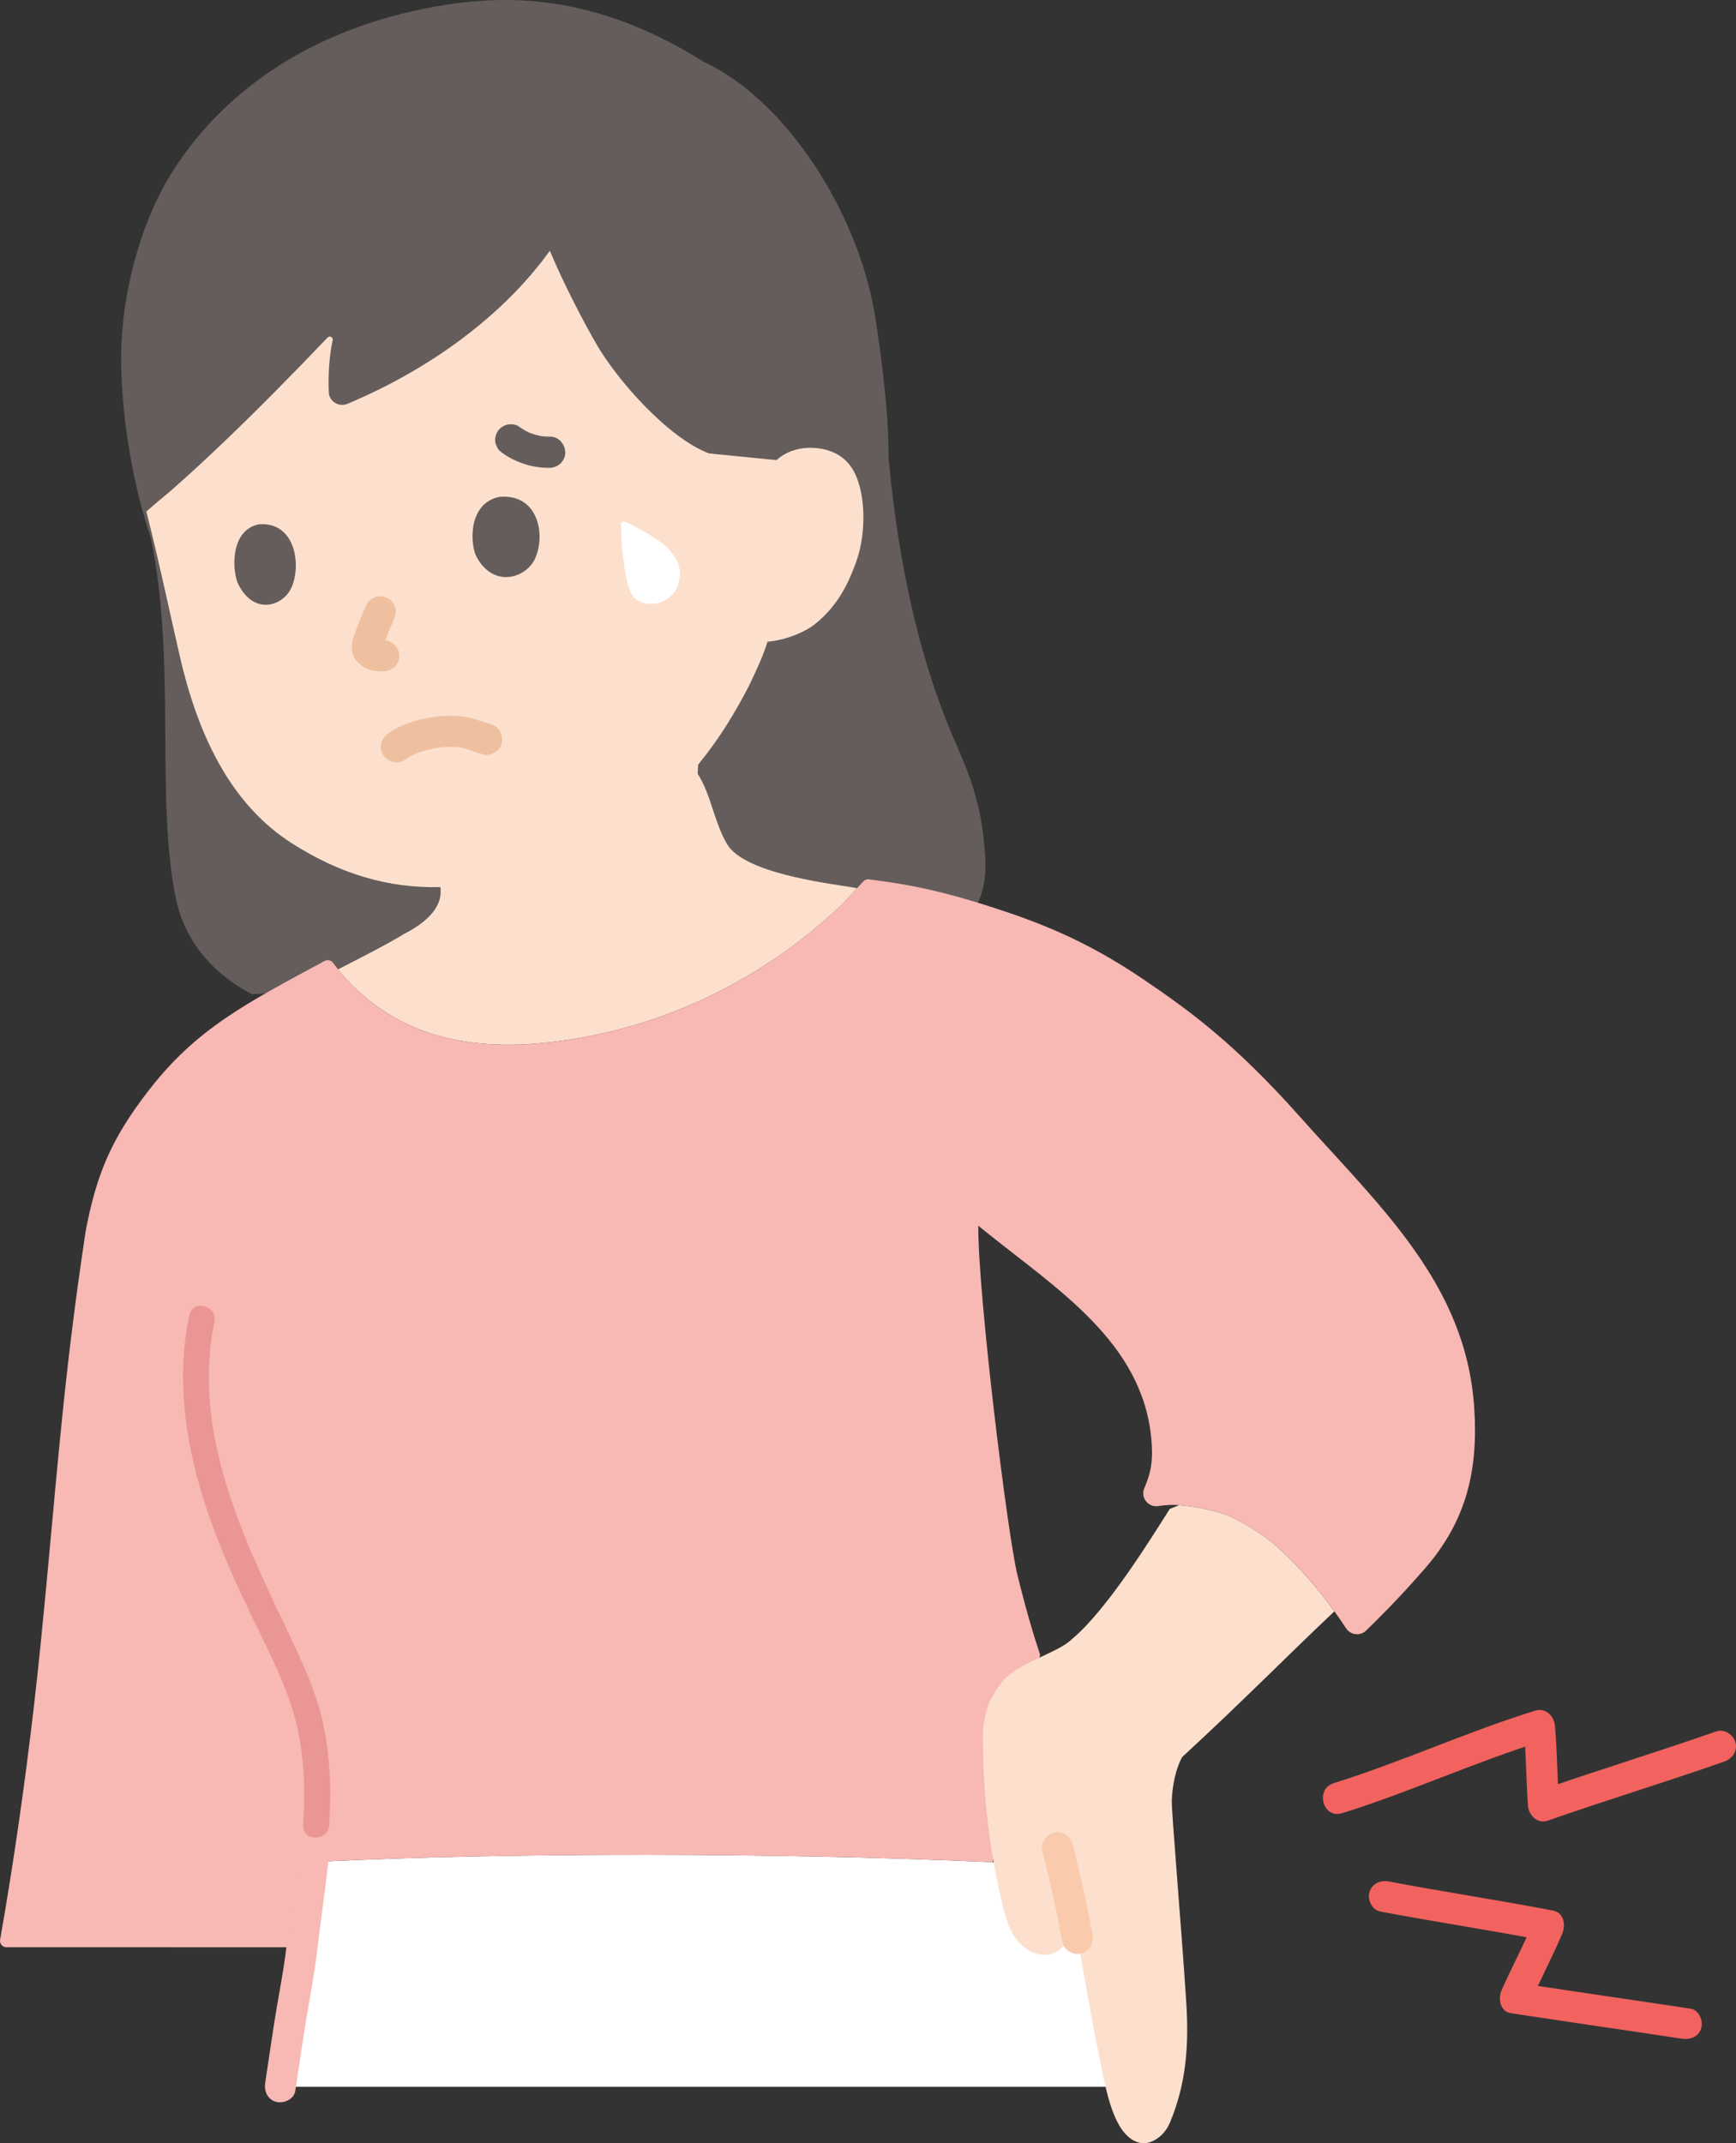 <?xml version="1.0" encoding="UTF-8"?><svg id="b" xmlns="http://www.w3.org/2000/svg" width="267.132" height="329.673" viewBox="0 0 267.132 329.673"><rect x="0" y="0" width="267.132" height="329.673" fill="#333333" stroke="none"/><defs><style>.e{fill:#ea9694;}.f{fill:#fff;}.g{fill:#f9cbac;}.h{fill:#f8b8b4;}.i{fill:#fce0cd;}.j{fill:#efc0a0;}.k{fill:#f2635f;}.l{fill:#645d5c;}</style></defs><g id="c"><g id="d"><path class="f" d="M50.795,286.294c-.599.028-1.193.057-1.782.086,0,0-.392.019-.932.041-.457,3.683-1.728,13.799-2.058,16.967-1.48,7.393-1.812,10.642-2.895,17.61h127.699c0-8.838.028-25.911.028-34.661-4.111,0-18.113.108-18.113.108-33.376-1.499-73.382-1.489-101.946-.151Z"/><path class="l" d="M143.406,146.257c9.001-5.494,8.432-12.086,8.073-16.041-.482-5.642-1.771-9.925-4.116-15.214-2.894-6.604-8.361-20.049-10.643-44.687.069-4.777-.572-10.897-1.189-15.621-.316-2.416-.619-4.456-.83-5.791-2.47-15.969-13.662-33.457-26.353-39.364C92.74-.228,79.555-1.28,66.817,1.036c-18.076,3.286-31.791,12.228-40.089,25.06-4.791,7.408-7.595,17.632-8.024,26.473-.398,8.198,1.15,20.256,4.482,30.092,4.01,19.046.661,40.026,3.892,55.617,1.013,4.957,4.199,10.694,11.678,14.664l104.651-6.685Z"/><path class="i" d="M42.6,59.958c2.651-2.677,5.271-5.38,7.819-8.043.317-.331.866-.042.772.407-.545,2.594-.705,5.262-.601,7.998.054,1.432,1.551,2.35,2.872,1.797,12.613-5.278,23.976-13.553,31.143-23.544,2.185,5.195,5.291,11.138,7.266,14.523,3.102,5.316,10.814,14.194,17.228,16.65l10.389,1.029c1.554-1.416,3.653-1.95,5.445-1.891,3.901.129,5.564,2.138,6.277,3.316,2.129,3.524,2.039,10.009.604,14.028-1.01,2.841-2.594,6.801-6.593,9.92-1.172.91-4.118,2.331-7.105,2.555-.202.58-.383,1.11-.383,1.11-.701,2.052-2.502,5.711-2.502,5.711-2.155,4.175-4.563,8.135-7.808,12.1l-.061,1.405c2.061,3.211,2.511,7.407,4.516,10.818,2.603,4.427,15.185,5.99,19.102,6.615l.905.163c-.125.134-.197.212-.197.212l-2.208,2.375c-12.472,11.742-27.545,18.907-43.844,20.985-6.287.79-12.774.793-18.963-1.1-5.701-1.762-10.791-5.159-14.652-9.985,3.631-1.871,7.621-3.89,10.123-5.435,2.748-1.392,6.139-3.816,5.613-7.223-8.06.198-15.481-2.038-22.882-6.762-8.97-5.726-13.954-15.672-16.802-27.066-.127-.509-.25-1.021-.369-1.535-1.603-6.939-3.177-14.501-5.087-22.017,0,0-.049-.194-.098-.388l1.577-1.368c.657-.57,1.699-1.396,2.555-2.154,5.225-4.604,10.651-9.851,15.952-15.204Z"/><path class="j" d="M62.196,116.936c.411-.291.841-.547,1.291-.773.112-.056.226-.111.34-.163.05-.023.434-.183.155-.072-.316.126.261-.096.263-.096.125-.046.252-.091.378-.134.552-.188,1.114-.344,1.683-.473.271-.062.544-.117.818-.166.137-.024.275-.043.412-.068.377-.071-.574.056.083-.01.541-.054,1.081-.094,1.625-.097.294-.002.587.006.88.024.127.008.253.017.38.029.067.006.479.07.142.012-.376-.065.194.041.216.045.129.026.258.055.386.086.299.074.594.165.887.259.706.227,1.402.482,2.112.695,1.202.361,2.669-.433,2.952-1.676.295-1.293-.389-2.565-1.676-2.952-1.416-.426-2.764-.975-4.238-1.173-1.295-.174-2.575-.184-3.873-.028-2.655.32-5.426,1.02-7.64,2.587-1.023.723-1.605,2.129-.861,3.284.654,1.015,2.188,1.636,3.284.861h0Z"/><path class="l" d="M73.213,85.43c-.966-2.409-.943-8.138,3.701-9.011,6.194-.477,7.095,6.372,5.28,9.778-1.486,2.789-6.412,4.306-8.98-.767Z"/><path class="l" d="M36.554,89.638c-.91-2.424-.945-8.164,3.304-8.993,5.674-.417,6.568,6.455,4.938,9.851-1.335,2.78-5.836,4.252-8.241-.858Z"/><path class="j" d="M56.442,92.913c-.724,1.626-1.418,3.274-1.998,4.957-.197.572-.358,1.197-.32,1.807.034.553.15,1.128.449,1.605.323.516.73.863,1.232,1.205.694.474,1.455.676,2.276.763.322.034.64.005.963.015,1.256.035,2.457-1.129,2.4-2.4-.06-1.331-1.054-2.362-2.4-2.4-.322-.009-.641.023-.963-.015l.638.086c-.206-.031-.396-.086-.589-.165l.573.242c-.206-.095-.393-.21-.577-.344l.486.375c-.085-.066-.153-.123-.223-.203l.375.486c-.034-.044-.062-.09-.086-.14l.242.573c-.033-.08-.054-.152-.072-.237l.086.638c-.019-.15-.016-.293,0-.442l-.086.638c.102-.66.389-1.313.627-1.934.269-.702.555-1.398.847-2.091l-.242.573c.165-.391.333-.782.505-1.17.271-.609.426-1.181.242-1.849-.153-.557-.584-1.16-1.103-1.434-.557-.294-1.232-.442-1.849-.242-.557.18-1.186.545-1.434,1.103h0Z"/><path class="l" d="M77.384,69.727c1.04.764,2.251,1.318,3.48,1.7,1.19.371,2.479.561,3.725.533.624-.014,1.252-.258,1.697-.703.416-.416.73-1.099.703-1.697-.057-1.275-1.055-2.431-2.4-2.4-.464.011-.925-.015-1.385-.073l.638.086c-.906-.122-1.787-.363-2.631-.713l.573.242c-.701-.298-1.364-.668-1.978-1.119-.471-.346-1.31-.39-1.849-.242-.557.153-1.16.584-1.434,1.103-.294.557-.442,1.232-.242,1.849l.242.573c.213.361.5.648.861.861h0Z"/><path class="h" d="M5.248,262.206c-1.391,12.045-3.177,24.541-5.232,36.162-.108.611.358,1.163.978,1.163,5.376,0,27.922,0,44.606.004.498,0,.908-.366.968-.86.512-4.252,1.202-9.751,1.513-12.259.61-.02.931-.036.931-.036,28.664-1.424,69.652-1.466,103.728.065l7.308-31.91c-.985-2.946-2.119-6.718-3.486-12.264-1.519-6.165-6.075-43.005-6.026-53.724l.932.751c11.167,9,24.344,17.139,25.699,32.059.306,3.387-.092,5.266-1.086,7.569-.618,1.431.601,2.978,2.142,2.743.562-.086,1.172-.149,1.829-.177,2.199-.094,6.668.757,8.718,1.559,2.353.92,6.127,3.365,7.978,5.085,4.149,3.855,7.495,7.918,10.388,12.338.693,1.059,2.184,1.218,3.089.334,3.695-3.608,6.147-6.227,8.993-9.483,6.556-7.5,8.252-15.38,7.631-24.778-1.256-19.037-14.418-30.848-26.908-44.865-9.791-10.988-16.617-16.045-24.14-21.135-8.985-6.068-16.287-8.815-23.751-11.195-6.835-2.179-11.624-3.244-18.324-4.091-.32-.04-.647.076-.866.312l-1.174,1.263-2.208,2.375c-12.472,11.742-27.545,18.907-43.844,20.985-6.287.79-12.774.793-18.963-1.1-6.088-1.882-11.48-5.628-15.421-10.987-.299-.406-.85-.536-1.295-.297-12.36,6.657-19.779,10.523-27.014,19.842-5.933,7.643-8.086,13.06-9.747,21.634-3.682,24.257-4.552,39.902-6.962,63.818-.301,2.989-.63,6.03-.985,9.099Z"/><path class="i" d="M196.749,238.137c-1.851-1.72-5.625-4.165-7.978-5.085-1.687-.659-4.994-1.344-7.344-1.517l-1.426.568c-2.739,4.315-9.635,15.53-15.055,20.031-2.242,2.2-8.372,3.603-10.782,6.596-.997,1.391-1.827,2.561-2.299,4.206-.299,1.044-.596,2.352-.608,3.438-.096,8.894.899,17.799,2.958,26.452.437,1.835.94,3.702,2.017,5.251,1.077,1.549,2.848,2.741,4.731,2.636,1.884-.105,3.668-1.848,3.39-3.714,0,0,.483-.094,1.185-.229,1.195,6.251,2.063,12.091,3.63,19.679.684,3.31,1.513,8.4,3.485,11.145,1.196,1.665,3.209,3.029,5.614,1.22.802-.603,1.403-1.446,1.788-2.373,2.499-6.022,2.912-11.892,2.476-18.576-.78-11.976-2.278-29.195-2.217-30.943.083-2.401.692-5.095,1.618-6.67,9.377-8.631,16.416-15.817,23.399-22.392-2.469-3.423-5.266-6.641-8.583-9.722Z"/><path class="g" d="M160.399,284.875c1.205,4.6,2.216,9.243,3.087,13.918.23,1.237,1.791,2.052,2.952,1.676,1.323-.428,1.923-1.627,1.676-2.952-.87-4.674-1.882-9.318-3.087-13.918-.318-1.214-1.73-2.072-2.952-1.676-1.25.405-2.017,1.651-1.676,2.952h0Z"/><path class="k" d="M212.398,294.036c8.414,1.595,16.886,2.865,25.296,4.48l-1.434-3.526c-1.597,3.782-3.53,7.412-5.203,11.159-.555,1.243-.252,3.268,1.434,3.526,8.779,1.34,17.57,2.597,26.35,3.929,1.28.194,2.58-.322,2.952-1.676.312-1.135-.387-2.757-1.676-2.952-8.78-1.332-17.571-2.589-26.35-3.929l1.434,3.526c1.673-3.748,3.606-7.377,5.203-11.159.548-1.297.255-3.201-1.434-3.526-8.41-1.614-16.883-2.884-25.296-4.48-1.272-.241-2.589.355-2.952,1.676-.322,1.172.396,2.71,1.676,2.952h0Z"/><path class="k" d="M206.525,278.91c10.479-3.27,20.495-7.897,30.98-11.144l-3.038-2.314c.366,4.089.364,8.201.647,12.295.1,1.447,1.468,2.863,3.038,2.314,9.031-3.159,18.19-5.939,27.217-9.107,1.223-.429,2.037-1.641,1.676-2.952-.326-1.186-1.724-2.107-2.952-1.676-9.028,3.168-18.187,5.949-27.217,9.107l3.038,2.314c-.283-4.094-.281-8.207-.647-12.295-.133-1.486-1.434-2.811-3.038-2.314-10.485,3.247-20.501,7.874-30.98,11.144-2.939.917-1.685,5.553,1.276,4.629h0Z"/><path class="f" d="M96.221,80.264c-.325-.143-.685.108-.674.463.083,2.907.295,5.656.91,8.528.186.868.527,2.058,1.134,2.667,1.049,1.05,2.833,1.213,4.207.653,1.374-.561,2.372-1.654,2.651-2.963.29-1.36.489-2.933-1.619-5.225-1.265-1.375-5.12-3.467-6.609-4.122Z"/><path class="h" d="M46.251,280.713c-.461,6.409-1.469,12.793-2.228,19.172-.365,3.064-.946,5.992-1.462,9.047-.642,3.8-1.158,7.619-1.748,11.427-.198,1.279.325,2.581,1.676,2.952,1.138.313,2.753-.388,2.952-1.676.59-3.808,1.106-7.627,1.748-11.427.567-3.358,1.2-6.67,1.601-10.051.768-6.47,1.792-12.944,2.26-19.444.093-1.294-1.17-2.4-2.4-2.4-1.376,0-2.307,1.102-2.4,2.4h0Z"/><path class="e" d="M29.143,202.299c-2.341,10.942-.199,22.148,3.601,32.504,1.772,4.83,3.911,9.502,6.142,14.134,2.262,4.697,4.766,9.405,6.246,14.422,1.666,5.65,1.907,11.507,1.52,17.354-.17,2.57,3.83,2.559,4,0,.344-5.196.184-10.426-.924-15.529-1.122-5.165-3.41-9.943-5.669-14.69-4.492-9.438-9.013-18.85-10.996-29.199-1.132-5.908-1.325-12.03-.062-17.933.537-2.51-3.318-3.583-3.857-1.063h0Z"/></g></g></svg>